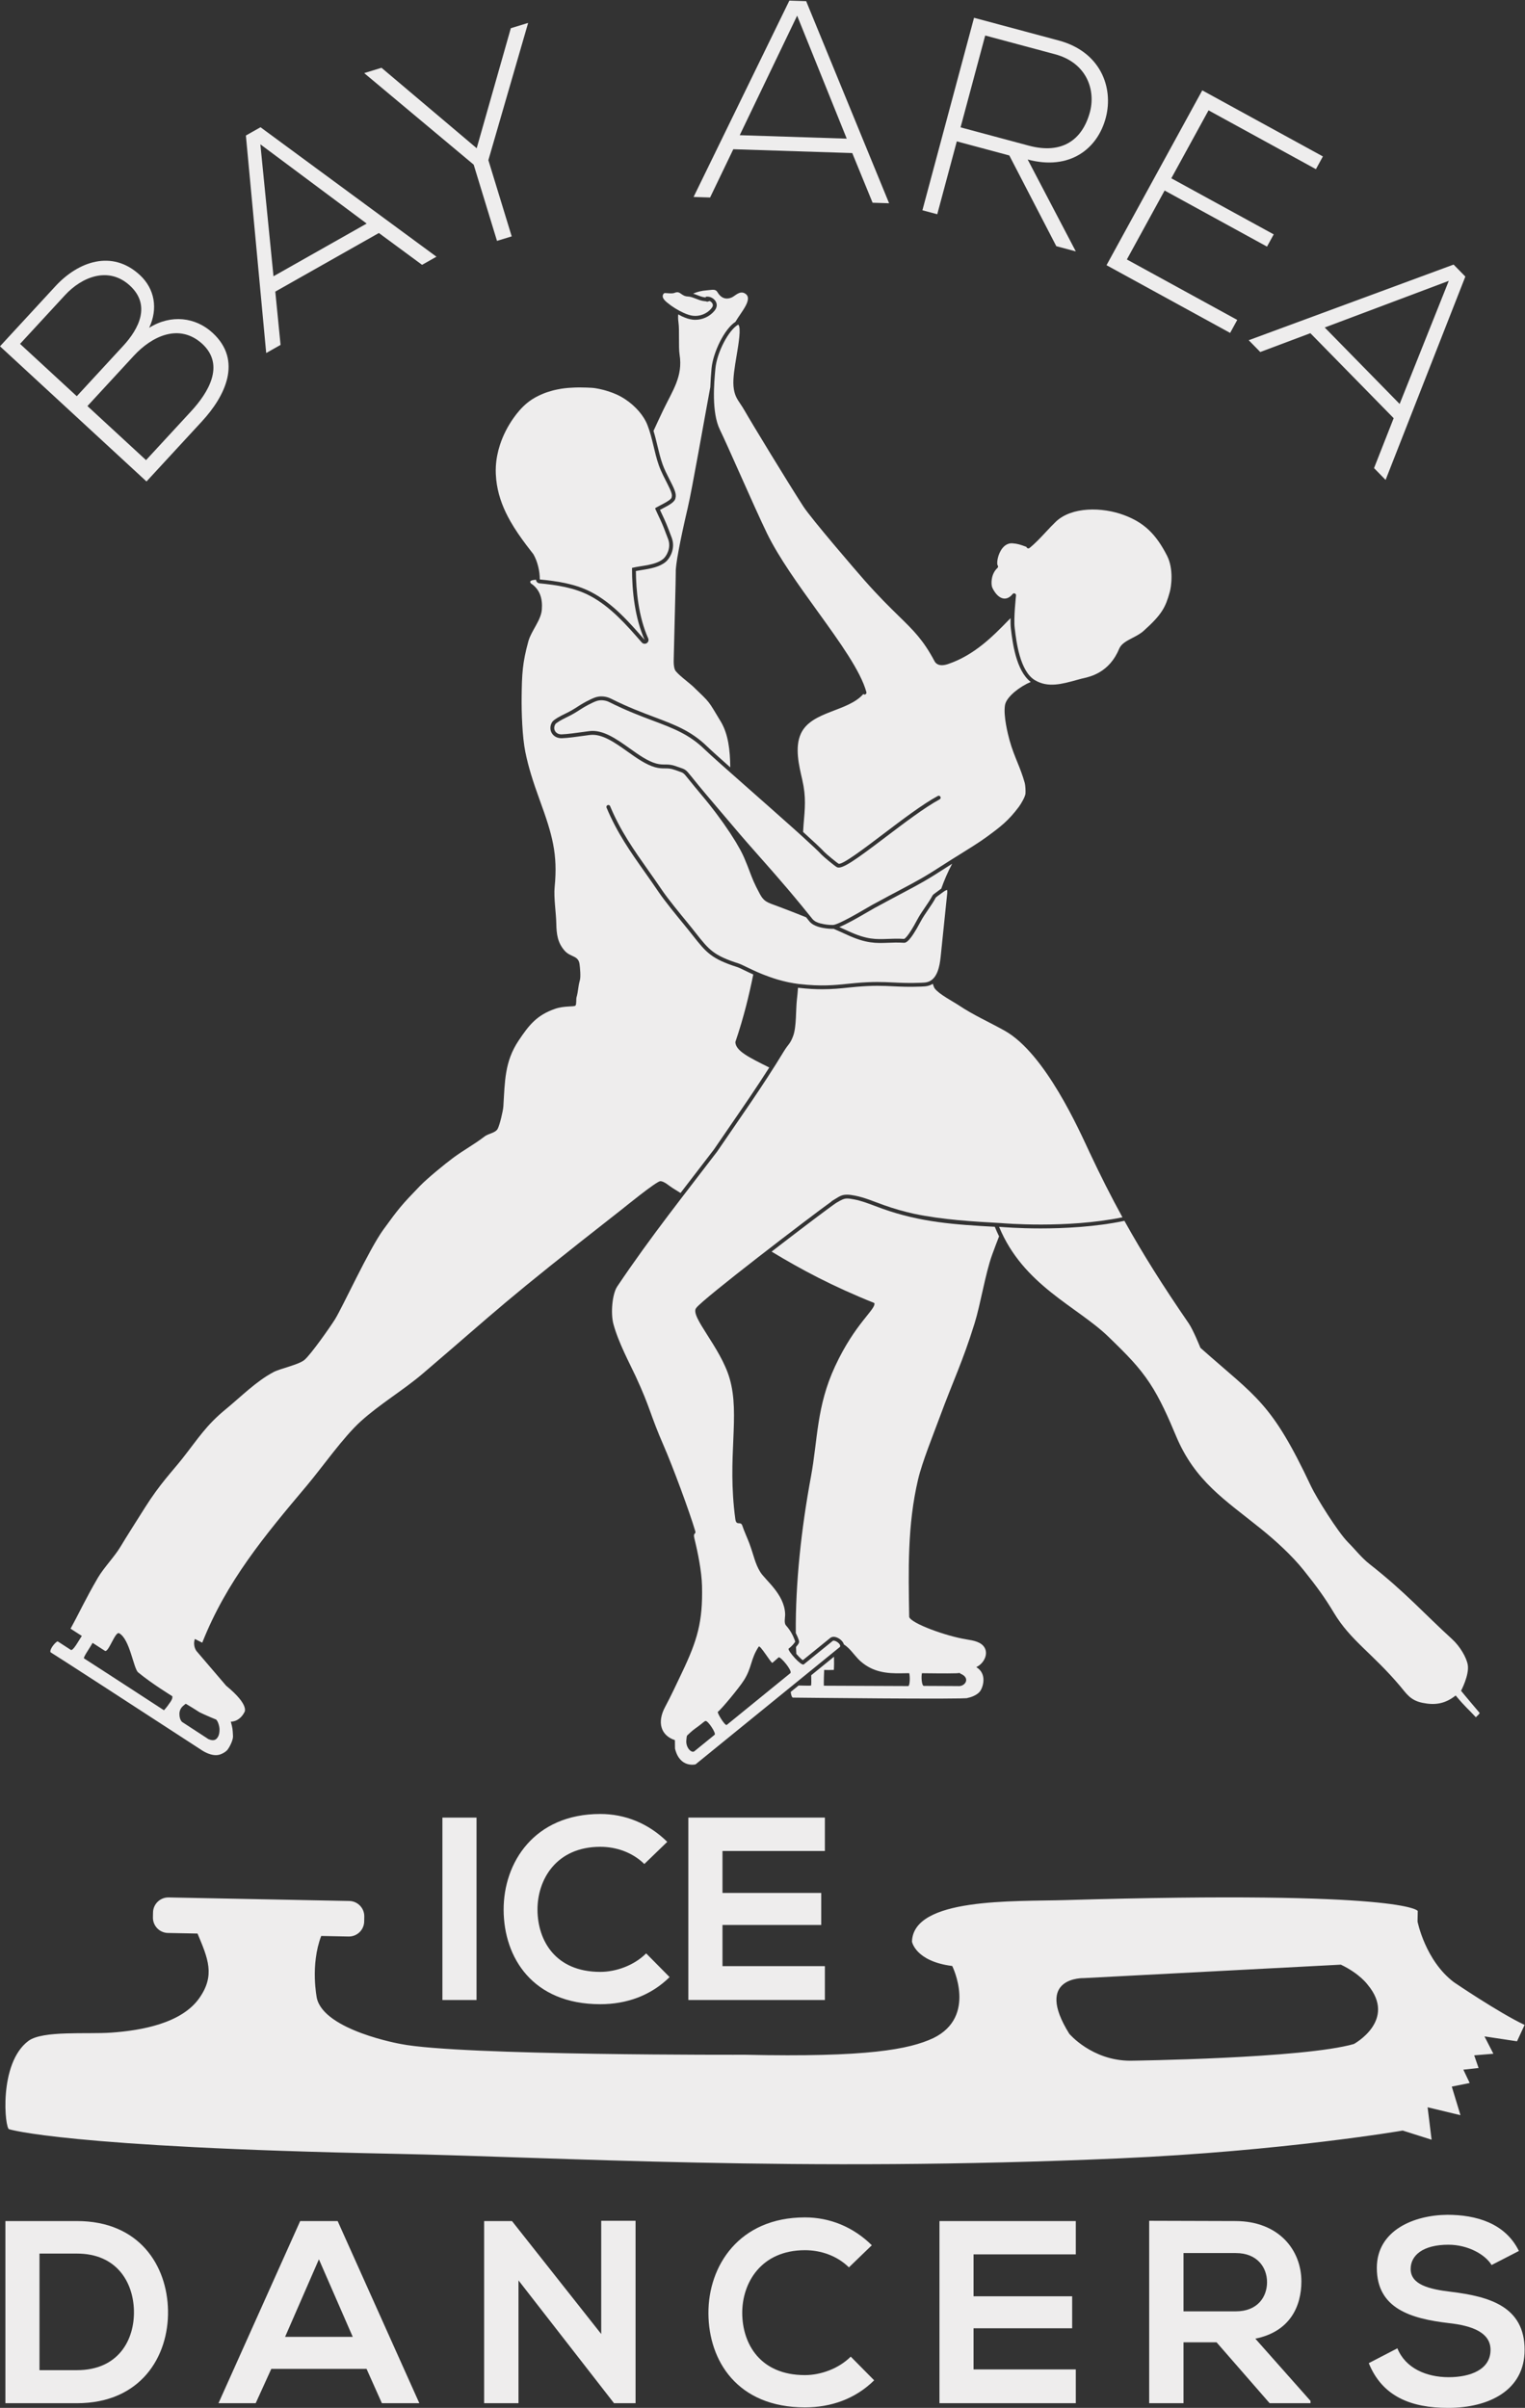 <?xml version="1.0" encoding="UTF-8" standalone="no"?>
<svg
   xmlns:dc="http://purl.org/dc/elements/1.1/"
   xmlns:cc="http://creativecommons.org/ns#"
   xmlns:rdf="http://www.w3.org/1999/02/22-rdf-syntax-ns#"
   xmlns:svg="http://www.w3.org/2000/svg"
   xmlns="http://www.w3.org/2000/svg"
   viewBox="0 0 390.693 616.8"
   height="616.8"
   width="390.693"
   xml:space="preserve"
   id="svg2"
   version="1.1"><rect x="0" y="0" width="390.693" height="616.8" fill="#333333" stroke="none"/><defs
     id="defs6" /><g
     transform="matrix(1.333,0,0,-1.333,0,616.8)"
     id="g10"><g
       transform="scale(0.1)"
       id="g12"><path
         id="path14"
         style="fill:#eeeded;fill-opacity:1;fill-rule:nonzero;stroke:none"
         d="m 2083.39,825.91 493.64,25.852 c 36.77,-17.563 51.69,-38.774 51.69,-38.774 56.86,-68.347 -26.66,-113.687 -26.66,-113.687 -96.62,-27.949 -429.99,-32.141 -429.99,-32.141 -73.62,0.18 -117.03,51.801 -117.03,51.801 -68.92,110.508 28.35,106.949 28.35,106.949 z M 17.703,535.469 c 0,0 107.11,-34.629 737.094,-47.09 312.053,-6.168 779.633,-36.129 1395.793,-8.918 315.06,13.918 545.32,53.48 545.32,53.48 l 55.51,-17.589 -7.66,62.339 63.17,-15.191 -16.7,54.898 34.41,6.942 -12.19,25.629 29.26,3.23 -8.41,24.289 36.87,3.082 -17.12,33.34 62.55,-9.422 14.57,31.442 c -50.3,23.84 -136.05,82.23 -136.05,82.23 -55.03,41.699 -69.72,116.488 -69.72,116.488 l 0.4,20.313 c 0,0 -20.91,40.039 -677.59,20.859 -99.05,-2.89 -292.05,5.16 -294.44,-79.82 0,0 6.44,-37.82 77.34,-46.82 0,0 48.41,-97.008 -36.18,-138.5 -46.52,-21.739 -126.64,-37.25 -361.82,-32.078 0,0 -547.837,-1.872 -661.63,20.668 0,0 -147.316,25.851 -161.527,88.128 0,0 -13.043,63.301 8.387,119.473 l 52.598,-1.031 c 16.261,-0.328 29.699,12.59 30.015,28.851 l 0.184,9.418 c 0.324,16.262 -12.602,29.692 -28.856,30.02 l -347.152,6.801 c -16.258,0.32 -29.695,-12.598 -30.016,-28.86 l -0.179,-9.422 c -0.325,-16.257 12.597,-29.687 28.855,-30.007 l 56.852,-1.11 c 19.949,-47.66 34.496,-80.179 3.168,-124.39 C 348.746,739.09 272.316,725.219 213.551,721.121 166.883,717.859 81.894,725.602 54.578,705.191 -3.391,661.898 9.367,534.719 17.703,535.469" /><path
         id="path16"
         style="fill:#eeeded;fill-opacity:1;fill-rule:nonzero;stroke:none"
         d="m 850.273,783.789 v 350.521 h 65.594 V 783.789 h -65.594" /><path
         id="path18"
         style="fill:#eeeded;fill-opacity:1;fill-rule:nonzero;stroke:none"
         d="m 1286.92,827.852 c -36.05,-35.551 -82.62,-52.082 -133.2,-52.082 -130.19,0 -185.275,89.64 -185.775,180.769 -0.496,91.651 59.085,184.781 185.775,184.781 47.58,0 92.64,-18.01 128.7,-53.58 l -44.06,-42.56 c -23.04,22.53 -54.09,33.05 -84.64,33.05 -84.63,0 -121.18,-63.1 -120.68,-121.691 0.5,-58.09 34.06,-118.66 120.68,-118.66 30.55,0 65.1,12.512 88.14,35.543 l 45.06,-45.57" /><path
         id="path20"
         style="fill:#eeeded;fill-opacity:1;fill-rule:nonzero;stroke:none"
         d="m 1585.36,783.789 h -262.4 c 0,116.68 0,233.841 0,350.521 h 262.4 v -64.1 h -196.79 v -80.601 h 189.78 v -61.597 h -189.78 v -79.133 h 196.79 v -65.09" /><path
         id="path22"
         style="fill:#eeeded;fill-opacity:1;fill-rule:nonzero;stroke:none"
         d="m 75.871,72.512 h 72.012 c 79.508,0 111.015,58.008 109.519,115.019 -1.507,54.508 -33.507,109.02 -109.519,109.02 H 75.871 Z M 322.906,187.031 C 324.41,98.512 270.402,9 147.883,9 104.875,9 53.359,9 10.363,9 v 350.051 c 42.996,0 94.512,0 137.52,0 120.015,0 173.527,-85.512 175.023,-172.02" /><path
         id="path24"
         style="fill:#eeeded;fill-opacity:1;fill-rule:nonzero;stroke:none"
         d="M 612.93,285.539 547.926,136.52 H 677.938 Z M 704.449,75.019 H 521.422 L 491.406,9 H 419.902 L 576.93,359.051 h 72.011 L 805.957,9 h -72 l -29.508,66.019" /><path
         id="path26"
         style="fill:#eeeded;fill-opacity:1;fill-rule:nonzero;stroke:none"
         d="m 1155.49,359.551 h 66.02 V 9 H 1180.5 V 8.5 L 996.48,245.039 V 9 h -66.015 v 350.051 h 53.508 L 1155.49,142.02 v 217.531" /><path
         id="path28"
         style="fill:#eeeded;fill-opacity:1;fill-rule:nonzero;stroke:none"
         d="m 1680.06,53 c -36,-35.5 -82.51,-52.012 -133.01,-52.012 -130.03,0 -185.03,89.523 -185.53,180.532 -0.5,91.519 59,184.539 185.53,184.539 47.5,0 92.52,-18.008 128.52,-53.508 l -44.01,-42.5 c -23,22.488 -54.01,32.988 -84.51,32.988 -84.51,0 -121.02,-63.008 -120.53,-121.519 0.5,-58.008 34.01,-118.508 120.53,-118.508 30.5,0 65,12.5 88.01,35.5 L 1680.06,53" /><path
         id="path30"
         style="fill:#eeeded;fill-opacity:1;fill-rule:nonzero;stroke:none"
         d="m 2067.6,9 h -262.03 c 0,116.512 0,233.539 0,350.051 h 262.03 v -64.012 h -196.52 v -80.5 h 189.53 V 153.012 H 1871.08 V 74 H 2067.6 V 9" /><path
         id="path32"
         style="fill:#eeeded;fill-opacity:1;fill-rule:nonzero;stroke:none"
         d="m 2274.62,297.551 v -112.02 h 100.52 c 42,0 60,27.989 60,56.008 0,28.012 -18.49,56.012 -60,56.012 z M 2518.66,9 h -78.51 l -102.01,117.012 h -63.52 V 9 h -66 v 350.551 c 55.51,0 111.02,-0.5 166.52,-0.5 82.51,-0.5 126.02,-55.512 126.02,-116.02 0,-48 -22,-96.511 -88.51,-110.011 L 2518.66,13.5 V 9" /><path
         id="path34"
         style="fill:#eeeded;fill-opacity:1;fill-rule:nonzero;stroke:none"
         d="m 2866.7,274.539 c -12.01,20 -45.02,39.012 -83.02,39.012 -49.01,0 -72.52,-20.512 -72.52,-46.512 0,-30.508 36.02,-39.008 78.02,-44.008 73.01,-9.011 141.02,-28 141.02,-111.519 C 2930.2,33.5 2861.19,0 2783.18,0 2711.66,0 2656.65,22 2630.66,86 l 55,28.512 C 2701.17,76.012 2741.68,59 2784.18,59 c 41.51,0 80.51,14.5 80.51,52.512 0,33.019 -34.51,46.508 -81.01,51.508 -71.51,8.511 -137.52,27.5 -137.52,106.011 0,72.02 71,101.52 135.51,102.02 54.51,0 111.03,-15.5 137.53,-69.5 l -52.5,-27.012" /><path
         id="path36"
         style="fill:#eeeded;fill-opacity:1;fill-rule:nonzero;stroke:none"
         d="m 280.68,3742.95 86.468,93.72 c 32.653,35.4 66.129,88.64 21.481,129.83 -44.207,40.05 -96.633,14.7 -131.52,-23.11 -31.164,-33.79 -57.882,-62.75 -89.054,-96.54 z m -133.129,122.82 89.051,96.54 c 31.171,33.79 53.367,78.83 13.136,115.94 -41.027,37.85 -92.453,16.8 -124.738,-18.2 l -86.457,-93.72 z m 121.113,232.99 c 28.965,-26.71 35.16,-65.19 18.035,-101.51 42.313,26.49 89.426,20.26 122,-9.8 57.918,-53.43 23.891,-121.81 -20.64,-170.07 -37.844,-41.04 -68.645,-74.42 -106.5,-115.45 L 0,3961.68 c 37.477,40.63 68.644,74.41 106.484,115.44 43.797,47.47 108.688,70.99 162.18,21.64" /><path
         id="path38"
         style="fill:#eeeded;fill-opacity:1;fill-rule:nonzero;stroke:none"
         d="m 704.707,4197.55 -204.305,152.25 25.219,-253.53 z m 106.477,-79.33 -83.012,61.18 -199.07,-112.61 10.128,-102.39 -27.617,-15.63 -39.035,417.98 28.106,15.89 338.121,-248.78 -27.621,-15.64" /><path
         id="path40"
         style="fill:#eeeded;fill-opacity:1;fill-rule:nonzero;stroke:none"
         d="m 910.367,4310.76 -209.922,175.51 -0.164,0.53 32.961,10.09 182.922,-154.59 65.606,230.65 32.96,10.09 0.15,-0.53 -76.259,-263.1 44.832,-146.49 -28.262,-8.65 -44.824,146.49" /><path
         id="path42"
         style="fill:#eeeded;fill-opacity:1;fill-rule:nonzero;stroke:none"
         d="m 1627.36,4360.73 -95.31,236.32 -110.33,-229.69 z m 49.7,-123.15 -39.09,95.44 -228.62,7.36 -44.6,-92.73 -31.73,1.02 184.08,377.33 32.28,-1.04 159.4,-388.4 -31.72,1.02" /><path
         id="path44"
         style="fill:#eeeded;fill-opacity:1;fill-rule:nonzero;stroke:none"
         d="m 1846.13,4382.42 131.05,-35.15 c 64.47,-17.29 102.77,11.52 117.2,63.16 12.14,43.18 -5.39,96.03 -66.69,112.48 l -134.21,36 z m 221.52,-238.41 -37.51,10.06 -90.31,174.33 -100.92,27.08 -37.58,-140.03 -28.52,7.65 99.22,369.88 c 54.42,-14.59 108.32,-29.05 162.75,-43.65 80.32,-21.54 105.55,-90.06 90.63,-147.8 -15.63,-60.38 -69.43,-102.59 -150.29,-80.9 l 92.53,-176.62" /><path
         id="path46"
         style="fill:#eeeded;fill-opacity:1;fill-rule:nonzero;stroke:none"
         d="m 2251.19,4284.55 196.79,-107.78 -12.89,-23.52 -196.78,107.79 -72.56,-132.48 212.15,-116.2 -13.67,-24.96 -237.59,130.14 184.03,335.98 231.83,-126.98 -13.41,-24.48 -206.38,113.05 -71.52,-130.56" /><path
         id="path48"
         style="fill:#eeeded;fill-opacity:1;fill-rule:nonzero;stroke:none"
         d="m 2690.01,3850.89 94.46,236.59 -238.45,-89.67 z m -49.22,-123.3 37.73,95.95 -160.08,163.33 -96.3,-36.17 -22.22,22.66 393.76,145.36 22.6,-23.05 -153.27,-390.75 -22.22,22.67" /><path
         id="path50"
         style="fill:#eeeded;fill-opacity:1;fill-rule:nonzero;stroke:none"
         d="m 2197.68,3414.6 c 35.96,32.07 42.4,45.99 50.51,74.84 2.81,9.97 7.88,44.18 -5.21,69.81 -21.41,41.97 -44.59,63.86 -82.7,78.07 -41.99,15.7 -100.52,16.36 -131.05,-12.7 -6.24,-5.94 -12.48,-12.62 -19.06,-19.69 -10.17,-10.89 -20.67,-22.15 -31.48,-30.79 -1.62,-1.27 -3.93,-1.01 -5.22,0.59 -0.35,0.45 -0.59,0.96 -0.71,1.49 l -2.28,0.83 c -8.64,3.18 -14.36,5.28 -24.29,6.02 -11.78,0.9 -18.97,-7.31 -22.98,-14.32 -6.85,-11.99 -7.5,-25.53 -5.92,-27.8 0.68,-0.72 1.02,-1.66 0.98,-2.65 -0.05,-0.99 -0.51,-1.9 -1.25,-2.58 -12.9,-11.71 -12.69,-32.06 -9.76,-38.16 5.86,-12.18 13.86,-19.69 21.96,-20.61 5.83,-0.64 11.86,2.29 16.94,8.63 0.72,0.9 1.79,1.39 2.89,1.39 0.47,0 0.96,-0.09 1.41,-0.28 1.53,-0.63 2.45,-2.19 2.27,-3.83 -0.05,-0.43 -4.83,-43.74 -2.6,-62.1 l 0.31,-2.48 c 2.91,-24.25 9.71,-81.05 38.64,-98.25 24.9,-14.81 51.45,-7.51 79.55,0.23 3.33,0.91 6.69,1.83 10.06,2.73 0.84,0.22 1.93,0.46 3.23,0.75 13.74,3.07 50.24,11.22 68.92,56.5 4.07,9.88 14.55,15.31 25.62,21.06 7.41,3.85 15.07,7.82 21.22,13.3" /><path
         id="path52"
         style="fill:#eeeded;fill-opacity:1;fill-rule:nonzero;stroke:none"
         d="m 1942.79,3419.87 c -0.63,5.18 -0.75,12.07 -0.58,19.42 -1.53,-1.55 -2.99,-3 -4.55,-4.61 -28.78,-29.52 -64.59,-66.28 -115.28,-83.5 -17.28,-5.88 -23.85,0.8 -26.24,5.31 -21.61,40.78 -40.31,59.04 -68.61,86.67 -17.24,16.84 -38.7,37.79 -66.73,69.58 -14.16,16.05 -101.33,117.27 -116.76,141.08 -29.71,45.83 -100.95,163.04 -112.77,183.95 -3.05,5.39 -5.93,9.67 -8.48,13.45 -6.52,9.7 -11.68,17.35 -13.09,34.04 -1.29,15.18 2.46,37.43 6.07,58.95 3.82,22.7 8.98,53.32 3.14,59.21 -18.53,-10.26 -41.13,-53.48 -44.02,-84.96 -2.48,-27.1 -7.65,-83.5 8.7,-117.05 7.49,-15.38 22.39,-48.78 38.16,-84.14 18.7,-41.95 39.9,-89.48 52.39,-115.09 22.85,-46.81 60.48,-98.96 96.87,-149.4 42.82,-59.35 83.27,-115.42 94.12,-155.67 0.53,-1.97 -0.64,-4 -2.61,-4.54 -1.24,-0.35 -2.35,0.14 -3.25,0.93 -29.55,-34.12 -99.65,-32.56 -119.89,-75.86 -12.53,-26.82 -3.57,-62.33 2.59,-89.26 7.57,-33.07 5.04,-54.57 2.39,-86.46 -0.37,-4.46 -0.59,-8.99 -0.86,-13.5 19.76,-17.87 34.89,-31.97 40.89,-38.57 2.93,-3.23 23.99,-20.69 27.43,-22.5 7.53,-2.28 50.79,30.56 85.65,56.98 35.7,27.08 76.15,57.77 104.93,73.24 1.82,1 4.05,0.29 5.01,-1.51 0.97,-1.8 0.3,-4.04 -1.51,-5.01 -28.26,-15.2 -68.48,-45.7 -103.96,-72.61 -59.11,-44.83 -84.17,-62.59 -93.55,-57.64 -4.51,2.35 -26.35,20.62 -29.49,24.07 -5.41,5.96 -18.59,18.31 -35.99,34.11 v 0 c -3.25,2.94 -6.66,6.03 -10.18,9.2 -0.5,0.45 -1.01,0.9 -1.51,1.35 -3.32,2.99 -6.73,6.04 -10.24,9.19 -0.28,0.25 -0.55,0.49 -0.84,0.74 -11.88,10.63 -24.76,22.06 -37.95,33.73 -0.05,0.05 -0.1,0.1 -0.15,0.14 -4.2,3.71 -8.42,7.44 -12.65,11.18 -0.57,0.51 -1.14,1.01 -1.71,1.51 -3.99,3.52 -7.98,7.05 -11.96,10.55 -0.23,0.21 -0.47,0.42 -0.7,0.63 -4.39,3.88 -8.76,7.73 -13.09,11.55 -40.93,36.09 -76.28,67.28 -87.96,78.63 -29.58,28.76 -60.2,40.29 -98.96,54.88 -24.16,9.08 -51.52,19.39 -84.13,35.74 -5.75,2.88 -12.49,4.03 -18.97,3.28 -4.88,-0.57 -9.66,-2.85 -14.28,-5.05 -10.96,-5.22 -17.24,-9.24 -23.89,-13.49 -6.54,-4.19 -13.31,-8.53 -24.69,-13.95 -11,-5.25 -20.33,-10.93 -21.7,-13.22 -2.68,-4.48 -2.87,-9.33 -0.53,-13.34 2.41,-4.08 6.99,-6.4 12.43,-6.27 10.66,0.33 28.1,2.74 42.1,4.68 4.22,0.58 8.09,1.11 11.35,1.53 26.12,3.35 52.21,-15.18 77.42,-33.11 17.73,-12.62 34.48,-24.53 50.83,-29.09 15.15,-4.24 21.76,0.8 38.34,-5.28 3.12,-1.15 5.62,-1.99 7.7,-2.69 10.36,-3.5 11.39,-4.07 21.4,-16.56 18.13,-22.67 37.69,-45.61 56.6,-67.8 8.21,-9.63 16.38,-19.21 24.41,-28.73 18.47,-21.92 35.03,-40.64 52.56,-60.46 3.03,-3.41 6.07,-6.85 9.13,-10.32 2.22,-2.51 4.47,-5.07 6.71,-7.62 0.89,-1.01 1.78,-2.01 2.67,-3.03 2.68,-3.05 5.41,-6.17 8.14,-9.3 0.34,-0.39 0.68,-0.77 1.02,-1.16 15.43,-17.68 31.96,-37.01 50.72,-59.87 0.01,-0.02 0.03,-0.03 0.04,-0.04 v 0 c 6.74,-8.21 13.66,-16.72 21.05,-25.95 6.35,-7.93 24.66,-11.53 39.05,-11.53 0.04,0 0.08,0 0.12,0 9.43,0.01 48.51,22.82 65.2,32.56 4.94,2.88 8.86,5.17 11.13,6.4 23.48,12.77 40.45,21.76 54.12,29 32.76,17.36 46.32,24.54 84.87,49.59 7.7,5.01 17.07,10.82 26.92,16.93 18.26,11.32 38.94,24.16 52.87,34.33 27.35,19.99 42.55,31.66 62.43,58.25 4.66,6.23 12.12,19.44 12.73,25.18 0.47,4.63 -0.14,16.19 -1.3,20.44 -4.36,15.71 -9.51,28.41 -14.5,40.7 -5.07,12.5 -10.3,25.42 -14.77,41.57 -2.98,10.72 -12.4,47.36 -8.7,68.04 0.32,1.83 1.03,3.71 1.94,5.62 0.12,0.27 0.23,0.54 0.36,0.8 0.93,1.83 2.11,3.66 3.47,5.51 0.25,0.34 0.51,0.68 0.77,1.02 1.43,1.84 3.01,3.67 4.77,5.49 0.27,0.28 0.56,0.56 0.84,0.84 1.89,1.9 3.89,3.77 6.05,5.59 0.03,0.03 0.07,0.05 0.1,0.08 2.19,1.84 4.51,3.62 6.88,5.34 0.26,0.19 0.52,0.38 0.78,0.57 2.32,1.65 4.7,3.22 7.09,4.69 0.36,0.22 0.71,0.44 1.07,0.66 2.4,1.45 4.8,2.81 7.18,4.04 0.28,0.15 0.56,0.28 0.85,0.43 2.47,1.26 4.92,2.41 7.27,3.37 -28.39,21.6 -35.04,76.58 -37.94,100.73 l -0.3,2.47" /><path
         id="path54"
         style="fill:#eeeded;fill-opacity:1;fill-rule:nonzero;stroke:none"
         d="m 1630.96,2837.56 c 35.04,-16.25 52.78,-15.54 75.17,-14.68 9.03,0.36 19.24,0.77 31.42,0 0.16,0.04 6.53,1.37 25.36,37 4.21,7.97 9.64,15.9 14.89,23.57 5.14,7.49 10.44,15.25 14.46,22.85 0.69,1.3 2.17,2.7 14.22,11.33 1.21,0.87 2.1,1.51 2.36,1.71 0.04,0.03 0.15,0.1 0.18,0.13 5.65,15.84 12.45,31.88 20.94,47.86 -3.49,-2.2 -6.95,-4.38 -9.99,-6.36 -38.83,-25.23 -52.48,-32.46 -85.45,-49.92 -13.64,-7.23 -30.59,-16.21 -54.04,-28.96 -2.23,-1.21 -6.08,-3.47 -10.94,-6.3 -21.19,-12.37 -42.4,-24.45 -56.48,-30.14 6.26,-2.77 12.3,-5.49 17.9,-8.09" /><path
         id="path56"
         style="fill:#eeeded;fill-opacity:1;fill-rule:nonzero;stroke:none"
         d="m 1367.65,4046.1 c -1.03,1.09 -2.28,1.97 -3.61,2.59 l -5.23,-1.44 c -0.05,0.19 -1.09,0.9 -3.81,1.07 -6.2,0.41 -11.91,2.64 -17.43,4.78 -5.43,2.11 -10.57,4.11 -15.84,4.31 -5.83,0.22 -9.57,2.86 -12.57,4.99 -3.85,2.72 -6.39,4.51 -13.05,1.88 -3.37,-1.31 -8.8,-0.89 -13.6,-0.52 -1.7,0.13 -3.26,0.26 -4.4,0.26 -1.35,0 -2.31,-0.82 -2.88,-1.54 -1.27,-1.59 -1.84,-3.95 -1.43,-5.88 0.9,-4.18 4.51,-7.65 8.27,-10.77 9.66,-8.02 20.37,-14.71 31.8,-19.89 7.02,-3.19 12.48,-4.9 17.7,-5.59 12.93,-1.66 26.73,3.65 35.18,13.57 1.75,2.06 2.71,3.67 3.13,5.24 0.82,3.13 -1.04,5.7 -2.23,6.94" /><path
         id="path58"
         style="fill:#eeeded;fill-opacity:1;fill-rule:nonzero;stroke:none"
         d="m 1519.32,1412.19 -122.71,-99.85 c -3.84,-1.14 -18.13,22.58 -17.05,25.17 7,5.16 41.42,46.67 50.51,61.23 15.39,24.65 12.29,40.1 28.11,64.17 2.29,4.39 23.85,-32.04 26.25,-31.23 4.04,3.54 8.08,7.1 12.12,10.64 3.81,1.48 25.8,-24.61 22.77,-30.13 z m -145.93,-118.75 -39.11,-31.81 c -5.33,-3.68 -16.25,6.88 -15.25,20.68 0.39,5.38 0.82,9.07 1.72,9.91 10.11,9.49 10.11,9.49 20.66,17.13 9.72,7.04 12.24,10.53 14.93,10.68 4.53,0.24 20.69,-23.92 17.05,-26.59 z m 226.36,179.9 -55.11,-44.69 c -5.04,-2.96 -30.03,25.05 -29.19,30.24 8.53,6.19 12.94,13.59 12.94,13.59 -3.82,11.43 -9.07,21.34 -17.8,31.2 -4.28,4.82 -1.39,15.4 -1.61,21.83 -1.29,38.17 -38.09,64.94 -47.87,80.86 -10.01,16.34 -11.96,30.44 -20.69,54.34 -3.09,8.45 -10.94,25.82 -13.59,34.28 -3.23,10.35 -11.64,-1.29 -13.58,12.94 -16.32,119.72 9.7,199.22 -11,270.37 -17.53,60.27 -76.97,119.67 -64.22,135.3 11.52,16.64 219.96,175.99 259.95,204.62 0.25,0.29 0.32,0.68 0.66,0.88 2.59,1.54 4.83,2.94 6.84,4.2 7.84,4.91 12.74,7.88 20.95,8.05 0.46,0.02 0.95,0.05 1.43,0.05 0.06,0 0.12,0 0.18,0 4.17,0.03 8.92,-0.64 15.5,-1.93 18.73,-3.69 36.38,-11.42 54.36,-17.87 20.13,-7.21 39.67,-12.65 59.05,-16.98 55.45,-11.53 112.68,-14.83 168.55,-17.94 1.37,-0.13 123.92,-10.85 231.78,11.22 -22.08,40.16 -42.6,80.84 -63.34,125.07 -19.32,41.2 -84.93,189.74 -162.98,233.47 -29.22,16.37 -60.05,29.97 -87.9,48.59 -11.51,7.69 -38.46,21.58 -46.67,32.73 -1.16,1.59 -2.4,4.68 -3.59,8.84 -2.21,-1.39 -4.62,-2.56 -7.3,-3.4 -5.01,-1.58 -10.28,-1.77 -14.94,-1.95 -23.93,-0.9 -39.48,-0.14 -54.54,0.59 -19.27,0.94 -37.45,1.83 -70.88,-1.08 -5.02,-0.44 -10,-0.95 -15.07,-1.48 -14.49,-1.5 -30.15,-3.12 -49.76,-3.12 -13.04,0 -27.85,0.72 -45.23,2.67 -0.47,0.05 -0.92,0.15 -1.4,0.21 -0.56,-7.74 -1.24,-15.45 -2.13,-23.05 -2.15,-18.35 -0.68,-51.66 -6.98,-69.03 -6.02,-16.62 -9.11,-15.3 -18.26,-30.43 -40.35,-66.71 -84.13,-127.8 -127.99,-192.26 -60.15,-78.99 -126.84,-162.16 -192.11,-259.38 -9.39,-14 -13.02,-51.1 -7.2,-72.45 9.89,-36.25 31.64,-76.22 42.78,-100.26 28.81,-62.2 26.89,-71.71 54.33,-134.54 16.31,-37.34 48.57,-123.93 60.16,-163.01 1.87,-6.29 -4.69,-1.83 -1.81,-13.54 6.58,-26.66 14.08,-63.36 14.75,-91.88 1.6,-68.66 -8.96,-104.14 -38.51,-166.12 -10.54,-22.13 -20.75,-44.33 -32.35,-65.93 -15.99,-29.75 -8.43,-54.93 18.74,-63.98 l 0.2,-16.23 c 9.22,-38.12 39.41,-30.35 39.41,-30.35 l 277.53,225.7 c 3.63,5.22 -11.07,15.29 -14.49,11.04" /><path
         id="path60"
         style="fill:#eeeded;fill-opacity:1;fill-rule:nonzero;stroke:none"
         d="m 2808.04,1378.04 c 0,0 16.09,30.38 12.91,49.7 -2.37,14.36 -15.28,36.06 -30.05,49.49 -52.94,48.13 -89.48,89.98 -158.81,144.38 -15.41,12.09 -27.43,27.85 -41.25,41.72 -19.97,20.02 -61.4,87.03 -70.85,107.13 -76.76,162.99 -104.55,170.44 -212.89,266.63 0,0 -13.68,34.27 -22.64,47.28 -49.84,72.41 -88.66,134.15 -123.41,196.74 -55.68,-11.67 -115.48,-14.56 -160.95,-14.56 -43.94,0 -74.51,2.69 -75.13,2.75 -1.59,0.09 -3.2,0.18 -4.78,0.27 46.46,-112.55 149.96,-152.92 209.97,-211.06 37.16,-36 58.35,-57.37 79.55,-89.29 20.04,-30.18 36.28,-67.46 50.25,-100.88 36.76,-88 94.44,-123.33 163.86,-179.39 27.65,-22.32 58.65,-50.45 81.5,-78.91 25.4,-31.64 41.34,-53.73 58.22,-81.94 32.04,-53.56 73.74,-77.62 127.32,-141.03 12.22,-14.47 19.56,-27.37 43.03,-32.18 23.62,-4.84 43.1,-2.3 63.8,14.09 19.41,-23.28 22.86,-24.58 38.81,-41.83 3.77,4.15 5.61,4.75 7.33,8.2 0,0 -31.74,37.42 -35.79,42.69" /><path
         id="path62"
         style="fill:#eeeded;fill-opacity:1;fill-rule:nonzero;stroke:none"
         d="m 1837.47,1411.68 c 2.59,0.05 5.27,0.38 7.97,0.82 l -0.85,-1.05 c 22.09,-7.97 10.63,-26.08 -3.74,-24.35 -16.46,0 -44.98,0.31 -65.16,0.33 -4.5,-0.2 -5.39,19.05 -3.7,24.25 l -2.78,0.16 c 23.1,-0.19 46.99,-0.7 68.26,-0.16 z m 74.45,857.99 c -76.07,4.23 -142.3,8.37 -216.52,34.96 -4.38,1.57 -8.73,3.22 -13.09,4.86 -13.68,5.16 -26.59,10.04 -40.2,12.71 -6.63,1.31 -10.63,1.84 -13.82,1.84 -5.95,0 -10.33,-1.99 -20.45,-7.99 -0.43,-0.26 -1.09,-0.68 -1.93,-1.25 -0.3,-0.21 -0.75,-0.54 -1.11,-0.78 -0.61,-0.43 -1.2,-0.84 -1.97,-1.38 -0.59,-0.42 -1.32,-0.95 -1.99,-1.43 -0.72,-0.52 -1.38,-0.98 -2.18,-1.57 -0.81,-0.59 -1.75,-1.28 -2.65,-1.93 -0.84,-0.62 -1.63,-1.2 -2.55,-1.86 -0.97,-0.72 -2.06,-1.52 -3.11,-2.3 -1.01,-0.75 -2,-1.47 -3.08,-2.28 -1.2,-0.89 -2.5,-1.85 -3.78,-2.81 -1.01,-0.75 -2,-1.48 -3.05,-2.27 -1.54,-1.14 -3.16,-2.36 -4.79,-3.58 -0.95,-0.71 -1.88,-1.4 -2.86,-2.14 -1.99,-1.5 -4.07,-3.06 -6.19,-4.65 -0.59,-0.45 -1.17,-0.88 -1.77,-1.34 -2.48,-1.86 -5.03,-3.79 -7.65,-5.77 -0.36,-0.27 -0.71,-0.53 -1.07,-0.8 -2.93,-2.22 -5.93,-4.49 -9.01,-6.83 -0.02,-0.01 -0.03,-0.02 -0.04,-0.03 -3.11,-2.36 -6.3,-4.78 -9.54,-7.25 -0.23,-0.17 -0.46,-0.34 -0.68,-0.51 -3.14,-2.39 -6.33,-4.82 -9.57,-7.29 -0.28,-0.21 -0.55,-0.43 -0.83,-0.64 -3.35,-2.56 -6.75,-5.15 -10.19,-7.79 -0.03,-0.02 -0.07,-0.04 -0.1,-0.07 -10.78,-8.25 -21.94,-16.83 -33.18,-25.51 55.54,-33.75 117.13,-66.68 197.42,-98.8 3.88,-11.64 -36.84,-38.39 -75.46,-121.6 -35.95,-77.46 -33.09,-140.55 -46.38,-212.16 -18.81,-101.38 -29.81,-205.17 -29.13,-300.45 0.01,-0.01 0.01,-0.01 0.01,-0.01 1.06,-2.11 2.11,-4.27 3.05,-6.52 1.05,-2.43 2.03,-4.95 2.93,-7.63 0.68,-2.04 0.44,-4.29 -0.67,-6.14 -0.11,-0.2 -1.85,-2.94 -4.89,-6.46 0,-0.01 -0.01,-0.01 -0.01,-0.01 0.14,-4.48 0.42,-8.83 0.62,-13.27 0,0 0,0 0.01,-0.01 1.56,-1.8 3.21,-3.59 4.85,-5.28 0.74,-0.76 1.47,-1.53 2.19,-2.23 0.53,-0.52 1.03,-0.97 1.54,-1.44 1.39,-1.26 2.75,-2.45 3.85,-3.22 l 51.77,42 c 1.94,1.94 4.6,3 7.61,3 6.53,0 15.13,-5.5 18.42,-11.77 0.48,-0.93 0.81,-1.86 1.06,-2.79 3.45,-2.22 6.67,-4.89 9.55,-7.74 8.24,-8.2 14.79,-18.07 23.63,-25.61 23.01,-19.62 48.49,-22.94 78.71,-22.17 4.47,0.1 9.07,0.16 13.74,0.2 1.73,-5.12 1.66,-23.44 -1.63,-24.78 l -162.39,0.69 c -0.33,4.8 0.32,26.8 0.64,30.21 l -1.03,0.1 c 6.53,-0.24 13.07,-0.27 19.59,0.05 0.49,6.29 0.59,15.73 0.33,25.37 l -38.58,-31.37 -5.26,-4.27 c 0.29,-8.92 0.43,-19.44 -0.51,-19.8 -1.06,-0.41 -13.76,-0.11 -23.71,0.1 l -15.16,-12.33 c 0.33,-3.46 1.9,-11.55 4.74,-10.94 0,0 335.36,-3.79 335.36,-0.7 l -0.21,0.1 c 4.44,0.66 17.18,4.44 23.45,12.05 6.19,7.51 14.92,34.26 -6.65,47.12 1.01,0.56 2.04,1.11 3,1.67 11.92,7.07 19.79,23.02 13.21,35.21 -6.39,11.83 -21.89,14.32 -35.16,16.45 -39.19,6.27 -106.2,30.6 -110.02,43.08 -1.47,90.66 -3.61,176.4 17.08,264.36 7.78,33.05 29.24,86.21 41,118.06 27.01,73.22 44.55,107.57 67.67,182.07 11.46,36.92 20.43,94.59 33.45,130.99 4.3,12.04 8.96,23.94 13.53,35.88 0,0.01 0,0.01 0,0.01 -2.88,5.94 -5.66,12.03 -8.21,18.41" /><path
         id="path64"
         style="fill:#eeeded;fill-opacity:1;fill-rule:nonzero;stroke:none"
         d="m 1255.63,3771.65 c -3.1,12.96 -6.3,25.87 -11.2,38.49 -7.35,18.92 -23.26,36.4 -41.17,48.65 -5.96,4.08 -12.16,7.59 -18.32,10.36 -9.61,4.33 -21.56,8.23 -33.06,10.61 -5.12,1.05 -10.15,1.89 -14.83,2.17 v 0 c -6.65,0.41 -13.28,0.6 -19.89,0.66 -2.38,0.02 -4.76,0.04 -7.13,0 -1.62,-0.02 -3.23,-0.04 -4.84,-0.1 -3.31,-0.11 -6.59,-0.3 -9.87,-0.54 -1.29,-0.09 -2.58,-0.15 -3.86,-0.26 -4.5,-0.42 -8.96,-0.94 -13.39,-1.64 -0.77,-0.13 -1.53,-0.31 -2.3,-0.44 -3.63,-0.63 -7.23,-1.35 -10.8,-2.21 -1.45,-0.34 -2.87,-0.76 -4.31,-1.15 -2.92,-0.79 -5.81,-1.65 -8.67,-2.62 -1.52,-0.5 -3.03,-1.04 -4.53,-1.6 -2.89,-1.08 -5.74,-2.3 -8.57,-3.59 -1.31,-0.59 -2.63,-1.14 -3.92,-1.78 -4.06,-2.01 -8.06,-4.19 -11.96,-6.68 -3.66,-2.33 -7.14,-4.9 -10.47,-7.66 -9.98,-8.3 -18.509,-18.36 -25.981,-29.02 -10.918,-15.57 -19.746,-32.8 -25.641,-50.88 -4.422,-13.56 -7.191,-27.6 -7.949,-41.79 -0.254,-4.73 -0.281,-9.47 -0.078,-14.22 0.168,-3.78 0.449,-7.5 0.836,-11.16 2.734,-25.69 10.855,-48.85 22.285,-70.79 1.636,-3.14 3.336,-6.25 5.097,-9.34 8.813,-15.44 19.171,-30.34 30.321,-45.19 4.46,-5.93 9.04,-11.86 13.7,-17.81 2.01,-3.51 3.8,-7.28 5.33,-11.22 3.07,-7.88 5.16,-16.43 6.21,-24.84 0.52,-4.21 0.78,-8.39 0.78,-12.43 34.43,-3.33 69,-8.54 99.59,-24.68 5.08,-2.68 10.01,-5.58 14.8,-8.67 9.6,-6.18 18.66,-13.11 27.34,-20.57 4.34,-3.73 8.58,-7.59 12.74,-11.55 10.28,-9.81 20.03,-20.26 29.57,-30.89 5.89,-6.57 11.71,-13.18 17.47,-19.79 -18.48,41.24 -24.45,93.21 -24.29,138.4 19.15,4.61 44.7,4.77 59.97,17.22 1.39,1.13 3.08,2.99 4.73,5.39 1.65,2.41 3.26,5.38 4.5,8.75 0.62,1.68 1.15,3.47 1.54,5.34 0.39,1.87 0.65,3.82 0.72,5.83 0.08,2.02 -0.03,4.09 -0.35,6.21 -0.33,2.11 -0.87,4.27 -1.68,6.46 -7.28,19.65 -10.73,27.97 -14.35,35.87 -0.8,1.76 -1.61,3.5 -2.48,5.33 -0.86,1.84 -1.77,3.77 -2.78,5.92 -1.51,3.23 -3.24,6.95 -5.33,11.57 -0.41,0.36 0.47,1.12 2.18,2.16 1.72,1.03 4.25,2.36 7.13,3.85 1.92,1 3.99,2.07 6.07,3.18 8.32,4.44 16.8,9.53 16.31,13.07 3.88,8.41 -15.61,35.43 -24.6,60.91 -4.51,12.76 -7.51,25.75 -10.62,38.71" /><path
         id="path66"
         style="fill:#eeeded;fill-opacity:1;fill-rule:nonzero;stroke:none"
         d="m 1564.82,2858.1 c 3.64,-2.62 8.74,-4.58 14.38,-5.96 -4.76,1.99 -9.55,3.97 -14.38,5.96" /><path
         id="path68"
         style="fill:#eeeded;fill-opacity:1;fill-rule:nonzero;stroke:none"
         d="m 383.707,1336.64 c 0,0 15.656,-7.54 31.731,-13.91 3.816,-3.65 6.464,-13.48 6.468,-18.75 0,-4.95 -0.414,-9.96 -2.91,-14.24 -2.5,-4.27 -6.469,-9.69 -18.441,-4.59 -17.383,11.35 -31.59,20.61 -50.692,33.06 -3.933,3.83 -5.187,10.65 -5.023,16.14 0.16,5.49 2.726,10.86 6.89,14.45 0.567,0.49 4.708,4.1 5.469,4.24 9.059,-5.42 17.961,-10.84 26.508,-16.4 z m -56.141,20.06 c -4.253,-6.31 -7.304,-10.45 -12.418,-16.1 0,0 -118.843,77.44 -153.332,99.45 -3.238,0.98 9.793,18.56 16.129,30.09 7.618,-4.92 15.442,-9.97 23.649,-15.28 6.875,-4.44 19.726,37.81 27.304,33.79 20.7,-11 27.657,-67.77 36.555,-75.17 25.953,-21.58 65.61,-45.79 65.61,-45.79 0.898,-3.86 -1.286,-7.7 -3.497,-10.99 z M 1820.09,2917.09 c -0.47,-0.12 -3.76,-1.3 -6.7,-3.59 -0.29,-0.23 -1.27,-0.93 -2.6,-1.89 -2.75,-1.97 -11.13,-7.97 -12.32,-9.27 -3.88,-7.47 -9.31,-15.4 -14.56,-23.07 -5.13,-7.5 -10.44,-15.25 -14.46,-22.85 -21.98,-41.57 -29.28,-41.11 -32.37,-40.93 -11.8,0.74 -21.37,0.36 -30.65,-0.01 -22.52,-0.86 -41.96,-1.63 -78.59,15.38 -7.91,3.67 -16.75,7.58 -25.91,11.57 -0.41,-0.04 -0.95,-0.2 -1.31,-0.2 -0.02,0 -0.04,0 -0.07,0 -3.72,0 -33.79,0.44 -44.89,14.31 -2.19,2.73 -4.23,5.23 -6.35,7.87 -5.95,2.39 -11.85,4.75 -17.67,7.04 -4.81,1.9 -9.51,3.73 -14.14,5.52 -1.5,0.58 -2.94,1.14 -4.41,1.71 -3.41,1.31 -6.73,2.58 -9.98,3.81 -1.47,0.56 -2.94,1.11 -4.37,1.65 -4.39,1.66 -8.67,3.25 -12.66,4.71 -6.37,2.33 -12.52,4.57 -17.47,9.1 -3.84,3.52 -6.4,7.94 -8.69,12.17 -10.39,19.17 -14.18,29.21 -18.97,41.93 -2.77,7.35 -5.9,15.67 -10.89,27.22 -1.85,4.29 -4.17,8.98 -6.78,13.9 -0.55,1.04 -1.24,2.17 -1.82,3.22 -2.24,4.09 -4.61,8.26 -7.24,12.63 -0.47,0.78 -0.99,1.58 -1.47,2.36 -2.98,4.88 -6.12,9.84 -9.47,14.92 -0.17,0.26 -0.35,0.52 -0.52,0.78 -3.71,5.62 -7.57,11.26 -11.56,16.93 0,0 0,0 -0.01,0.01 -0.63,0.9 -1.26,1.78 -1.9,2.68 -0.01,0.01 -0.02,0.02 -0.02,0.03 -3.78,5.31 -7.58,10.53 -11.46,15.7 -0.9,1.22 -1.79,2.41 -2.7,3.62 -0.01,0 -0.01,0.01 -0.01,0.01 -3.49,4.6 -6.93,9.04 -10.38,13.39 0,0 -0.01,0.01 -0.01,0.02 -0.34,0.43 -0.68,0.85 -1.02,1.29 -5.1,6.41 -10.14,12.61 -14.89,18.14 -0.02,0.02 0,0.05 -0.02,0.07 -8.88,10.6 -17.69,21.24 -26.18,31.83 -8.88,11.11 -8.88,11.11 -17.98,14.19 -2.12,0.71 -4.68,1.58 -7.88,2.75 -7.68,2.82 -12.76,2.83 -18.65,2.85 -5.23,0.01 -11.15,0.02 -19.14,2.25 -17.58,4.91 -35.65,17.76 -53.12,30.19 -24.05,17.1 -48.87,34.74 -72.19,31.8 -3.23,-0.41 -7.09,-0.95 -11.28,-1.52 -14.18,-1.97 -31.83,-4.4 -42.88,-4.74 -8.2,-0.08 -15.25,3.46 -19.04,9.92 -3.71,6.31 -3.5,14.12 0.56,20.89 3.09,5.15 16.91,12.3 24.86,16.09 10.97,5.22 17.24,9.24 23.89,13.5 6.55,4.2 13.32,8.53 24.69,13.95 4.93,2.34 10.51,5 16.62,5.71 7.94,0.92 16.13,-0.5 23.13,-4.01 32.27,-16.18 59.44,-26.41 83.42,-35.43 39.57,-14.9 70.83,-26.66 101.52,-56.5 7.05,-6.85 23.64,-21.74 44.36,-40.11 -0.26,32.8 -3.82,63.82 -18.05,87.69 -25.63,42.26 -18.71,34.31 -54.34,68.56 -5.39,5.18 -31,24.14 -33.84,31.05 -2.62,6.36 -2.6,13.45 -2.45,20.32 0.93,41.89 4.23,161.55 3.95,167.92 -0.56,12.6 7.76,58.21 23.12,123.65 8.1,34.53 31.72,169.51 43.24,231.47 0.45,12.06 1.32,24.17 2.4,35.9 2.75,30.02 24.29,75.72 45.96,89.63 10.54,18.51 35.09,44.46 18.29,54.47 -10.11,6.03 -18.86,-4.68 -25.12,-7.47 -11.73,-5.25 -21.3,-1.15 -27.83,10.08 -3.83,6.58 -10.2,4.18 -20.55,3.42 -9.73,-0.72 -18.54,-2.89 -26.17,-6.35 2.78,-0.85 5.49,-1.88 8.16,-2.92 5.22,-2.03 10.17,-3.95 15.23,-4.29 0.33,-0.02 0.65,-0.05 0.96,-0.08 l -0.26,1.19 c 5.82,1.23 12.41,-0.98 16.82,-5.62 3.84,-4.02 5.3,-9.1 4.03,-13.93 -0.91,-3.45 -2.96,-6.16 -4.65,-8.15 -8.81,-10.33 -22.51,-16.47 -36.1,-16.47 -1.91,0 -3.8,0.12 -5.68,0.37 -5.97,0.77 -12.08,2.68 -19.79,6.18 -2.54,1.15 -4.9,2.65 -7.37,3.94 -0.42,-4.83 -0.33,-9.96 0.49,-15.49 2.12,-14.4 -0.16,-47.44 2.13,-61.81 6.72,-42.2 -13.5,-69.09 -31.9,-107.64 -6.1,-12.78 -12.15,-25.82 -18.2,-39.03 2.91,-9.48 5.24,-19 7.46,-28.31 2.81,-11.75 5.71,-23.89 9.8,-35.46 3.53,-10.02 8.93,-20.6 13.69,-29.94 8.07,-15.82 13.6,-26.67 11.33,-34.71 -0.68,-7.64 -10.44,-13.28 -25.76,-21.22 -1.28,-0.66 -2.75,-1.43 -4.1,-2.15 1.77,-3.84 3.25,-6.99 4.59,-9.83 5.44,-11.57 8.45,-17.94 18.06,-43.9 7.89,-21.31 -4.49,-40.39 -11.73,-46.29 -12.5,-10.19 -30.36,-13.05 -46.12,-15.58 -3.86,-0.62 -7.58,-1.21 -11.1,-1.89 0.31,-36.99 4.87,-87.55 23.63,-129.38 1.5,-3.35 0.32,-7.29 -2.76,-9.26 -1.23,-0.79 -2.62,-1.17 -3.99,-1.17 -2.08,0 -4.13,0.87 -5.58,2.54 -29.44,33.77 -59.88,68.7 -99.8,89.78 -29.58,15.6 -64.03,20.69 -96.86,23.86 -3.64,0.35 -6.39,3.34 -6.6,6.95 -8.93,-0.72 -13.72,-2.33 -9.72,-7.21 17.44,-11.57 22.58,-29.47 20.91,-50.33 -1.67,-20.85 -20.31,-40.63 -25.87,-60.8 -11.53,-41.75 -12.41,-63.42 -12.94,-106.73 -0.36,-29.65 1.21,-77.13 7.12,-106.08 5.85,-28.7 14.43,-56.12 27.82,-92.85 24.05,-65.98 34.78,-103.4 28.49,-166.59 -2.01,-20.2 2.87,-50.15 3.19,-70.45 0.33,-20.29 2.61,-36.82 16.1,-52 11.3,-12.73 26.18,-8.75 28.54,-25.61 0.97,-6.96 2.57,-24.3 0.64,-31.05 -3.55,-12.44 -2.91,-20.55 -6.46,-32.99 -0.94,-3.29 0.24,-13.03 -1.95,-15.66 -2.38,-2.86 -21.34,0 -39.45,-6.33 -34.73,-12.15 -49.63,-30.61 -70.027,-61.24 -26.738,-40.16 -26.203,-78.14 -29.16,-126.3 -0.519,-8.55 -6.863,-35.11 -10.781,-42.74 -4.309,-8.4 -17.738,-9.11 -25.223,-14.87 -20.754,-15.97 -39.781,-25.79 -60.8,-41.4 -15.805,-11.73 -49.34,-39.18 -63.395,-53.69 -35.043,-36.19 -40.934,-43.3 -70.504,-84.09 -27.871,-38.44 -78.578,-149.5 -93.144,-172.7 -8.696,-13.87 -45.696,-66.69 -58.27,-77.44 -11.09,-9.48 -46.336,-16.57 -59.453,-23.47 -33.473,-17.59 -62.855,-47.59 -92.18,-71.62 -37.429,-30.69 -52.781,-55.96 -82.683,-94.02 -20.145,-25.64 -43.145,-48.45 -72.481,-95 -14.082,-22.35 -36.441,-57.34 -46.965,-75.06 -11.242,-18.95 -32.254,-40.48 -43.339,-59.51 -25.223,-43.34 -33.637,-63.39 -52.61,-97.93 6.633,-4.26 14,-9 21.684,-13.95 -6.774,-10.01 -17.563,-30.83 -21.684,-26.48 -16.23,10.36 -24.441,16.09 -25.047,16.09 -5.375,-2.52 -15.883,-16.16 -13.383,-21 6.429,-3.7 165.589,-106.73 292.601,-189.48 9.102,-5.49 21.203,-10.12 31.227,-7.54 5.695,1.47 13.398,5.62 16.816,10.4 4.855,6.79 10.391,18.92 10.031,25.55 -0.801,14.57 -0.636,13.86 -4.207,27.74 11.641,0 21.121,8.21 25.946,17.86 0,0 11.644,13.03 -34.93,51.15 l -56.922,66.57 c 0,0 -7.73,9.41 -3.234,23.29 l 14.23,-7.12 c 46.496,117.56 119.695,205.4 201.164,302.07 29.445,34.95 69.695,92.76 103.59,123.4 37.316,33.73 81.277,59.35 119.531,92 152.125,129.89 145.012,129.59 381.031,314.34 5.84,4.58 67.6,54.97 75.03,55 7.58,0.04 16.82,-8.97 23.28,-12.93 5.3,-3.24 10.43,-6.46 15.59,-9.69 8.46,11.02 16.9,22 25.28,32.86 13.34,17.31 26.45,34.34 39.04,50.85 10.32,15.16 20.63,30.14 30.89,45.04 26.16,38 51.19,74.41 75.35,112.32 -39.25,19.64 -64.48,31.72 -65.2,48.89 16.57,48.81 26.53,90.98 34.45,129.91 -6.85,3.1 -12.91,6.03 -17.88,8.44 -5.46,2.65 -9.76,4.74 -11.86,5.41 -51.05,16.27 -60.72,28.5 -86.54,61.17 -4.86,6.13 -10.31,13.03 -16.76,20.86 -12,14.61 -36.98,45 -48.72,62.38 -9.02,13.37 -17.9,25.95 -26.54,38.19 -27.51,38.97 -53.5,75.78 -73.68,124.13 -0.78,1.89 0.11,4.05 2,4.84 1.87,0.81 4.04,-0.1 4.84,-1.99 19.86,-47.6 45.62,-84.08 72.89,-122.71 8.67,-12.29 17.57,-24.9 26.63,-38.32 11.53,-17.09 36.37,-47.3 48.31,-61.81 6.47,-7.88 11.96,-14.81 16.83,-20.99 25.5,-32.25 34.09,-43.1 82.98,-58.7 2.61,-0.83 6.9,-2.91 12.85,-5.8 4.5,-2.19 9.98,-4.82 16.05,-7.6 0.02,0 0.03,-0.01 0.04,-0.02 0.03,-0.01 0.05,-0.02 0.07,-0.03 0,0 0,0 0.01,0 1.8,-0.82 3.67,-1.65 5.6,-2.5 1.39,-0.61 2.81,-1.22 4.27,-1.84 1.88,-0.8 3.75,-1.6 5.74,-2.41 1.86,-0.75 3.81,-1.5 5.76,-2.25 3.22,-1.25 6.53,-2.46 9.97,-3.67 1.6,-0.56 3.2,-1.12 4.85,-1.66 2.42,-0.81 4.87,-1.58 7.37,-2.34 1.46,-0.45 2.96,-0.86 4.45,-1.28 4.68,-1.33 9.47,-2.54 14.39,-3.65 1.52,-0.34 3.02,-0.7 4.56,-1.02 2.69,-0.55 5.41,-1.02 8.16,-1.48 0.82,-0.14 1.61,-0.32 2.44,-0.44 0,0.02 0,0.05 0,0.07 3.05,-0.47 6.04,-1.03 9.15,-1.38 42.69,-4.82 68.47,-2.14 93.39,0.46 5.11,0.52 10.13,1.05 15.18,1.49 33.95,2.95 52.38,2.05 71.89,1.09 14.91,-0.72 30.33,-1.47 53.89,-0.58 4.41,0.16 8.96,0.34 13.01,1.61 18.13,5.7 22.67,30.21 24.52,48.16 l 11.9,115.12 c 0.41,3.13 1.49,11.45 0.39,13.55" /></g></g></svg>
